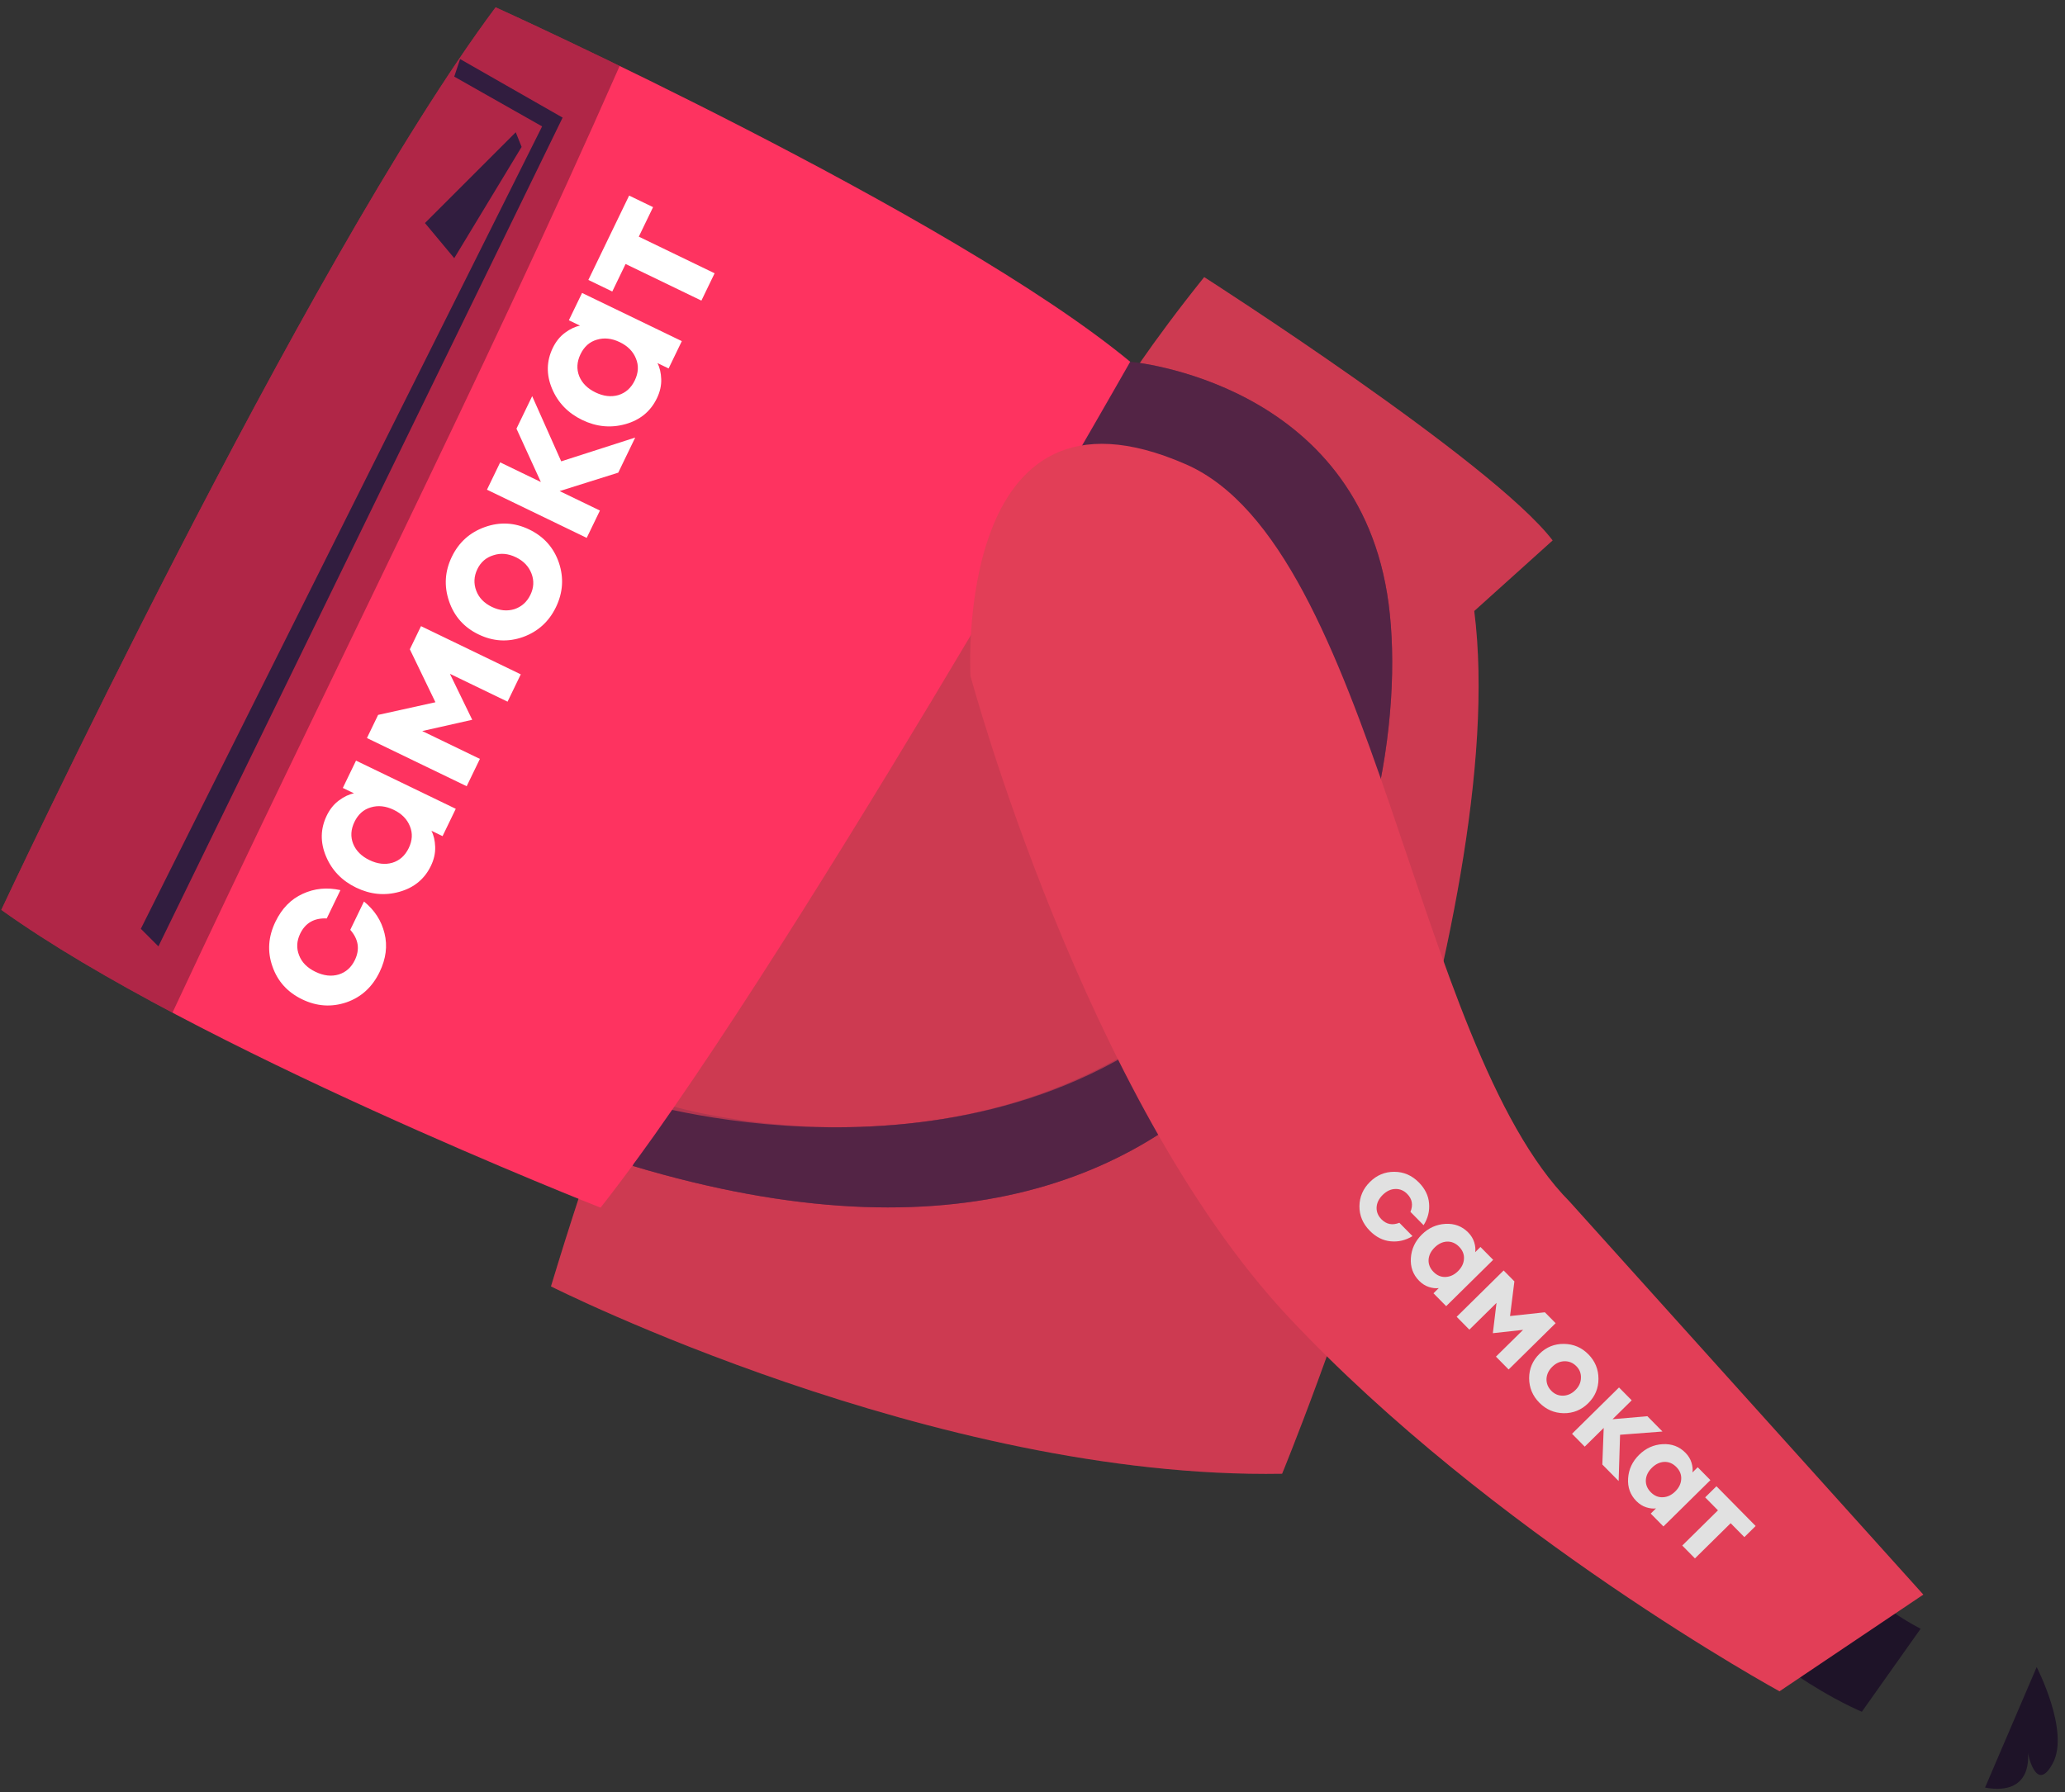 <?xml version="1.0" encoding="UTF-8"?> <svg xmlns="http://www.w3.org/2000/svg" width="235" height="204" viewBox="0 0 235 204" fill="none"><rect x="0" y="0" width="235" height="204" fill="#333333" stroke="none"/> <path d="M176.692 61.515C169.872 52.572 137.039 31.543 137.039 31.543C131.094 38.951 127.311 44.717 125.026 48.591C101.239 56.995 80.379 87.98 62.702 146.428C62.702 146.428 106.349 168.442 145.905 167.754C145.905 167.754 172.168 104.163 167.772 69.549L176.692 61.515Z" fill="#E23E57"></path> <path opacity="0.1" d="M176.692 61.515C169.872 52.572 137.039 31.543 137.039 31.543C131.094 38.951 127.311 44.717 125.026 48.591C101.239 56.995 80.379 87.98 62.702 146.428C62.702 146.428 106.349 168.442 145.905 167.754C145.905 167.754 172.168 104.163 167.772 69.549L176.692 61.515Z" fill="#111823"></path> <path d="M128.618 41.177C128.618 41.177 154.693 43.388 158.027 68.721C161.36 94.054 145.36 154.721 72.027 132.721L72.694 125.388C72.694 125.388 114.027 138.055 140.027 110.721C166.027 83.388 118.694 48.054 118.694 48.054L128.618 41.177Z" fill="#311D3F"></path> <path opacity="0.4" d="M128.618 41.177C128.618 41.177 154.693 43.388 158.027 68.721C161.36 94.054 145.36 154.721 72.027 132.721L76.424 125.891C76.424 125.891 113.838 137.218 140.027 110.721C166.546 83.891 120.703 51.921 120.703 51.921L128.618 41.177Z" fill="#88304E"></path> <path d="M68.344 137.464C68.344 137.464 21.979 119.241 0.149 103.568C0.149 103.568 34.597 30.068 56.402 0.832C56.402 0.832 108.253 24.317 128.619 41.179C128.618 41.177 88.409 112.068 68.344 137.464Z" fill="#FE3360"></path> <path opacity="0.4" d="M70.518 7.505C62.128 3.425 56.402 0.831 56.402 0.831C34.597 30.067 0.149 103.567 0.149 103.567C5.511 107.417 12.354 111.42 19.626 115.269C36.443 79.283 54.53 43.787 70.518 7.505Z" fill="#3E1322"></path> <path d="M43.197 110.645C42.371 112.355 41.116 113.504 39.432 114.091C37.733 114.67 36.051 114.557 34.386 113.753C32.721 112.948 31.596 111.704 31.009 110.02C30.407 108.329 30.52 106.629 31.346 104.918C32.078 103.405 33.112 102.346 34.45 101.741C35.795 101.122 37.225 100.982 38.741 101.322L37.183 104.546C35.761 104.475 34.754 105.053 34.161 106.279C33.759 107.111 33.718 107.931 34.037 108.739C34.341 109.539 34.962 110.166 35.9 110.62C36.839 111.073 37.724 111.174 38.555 110.922C39.371 110.663 39.98 110.117 40.382 109.285C40.974 108.059 40.801 106.911 39.862 105.841L41.42 102.617C42.628 103.593 43.408 104.801 43.758 106.239C44.115 107.663 43.929 109.132 43.197 110.645ZM49.035 98.565C48.31 100.064 47.117 101.046 45.454 101.512C43.791 101.978 42.15 101.82 40.531 101.037C38.911 100.255 37.768 99.067 37.099 97.475C36.431 95.882 36.459 94.337 37.183 92.838C37.535 92.112 38 91.534 38.581 91.106C39.162 90.677 39.729 90.409 40.284 90.304L39.013 89.69L40.516 86.58L51.867 92.065L50.364 95.175L49.093 94.561C49.355 95.061 49.499 95.672 49.524 96.393C49.549 97.115 49.386 97.839 49.035 98.565ZM44.643 98.207C45.474 97.956 46.098 97.398 46.515 96.535C46.932 95.673 46.977 94.845 46.65 94.053C46.331 93.245 45.718 92.622 44.809 92.183C43.901 91.744 43.032 91.65 42.2 91.902C41.377 92.139 40.756 92.689 40.34 93.552C39.923 94.414 39.874 95.249 40.193 96.057C40.519 96.85 41.137 97.465 42.045 97.904C42.953 98.343 43.819 98.444 44.643 98.207ZM41.758 84.01L43.03 81.376L49.552 79.935L46.64 73.907L47.912 71.273L59.264 76.759L57.761 79.869L51.2 76.698L53.74 81.931L48.051 83.214L54.612 86.385L53.109 89.495L41.758 84.01ZM63.607 64.061C64.179 65.775 64.067 67.457 63.269 69.107C62.472 70.757 61.224 71.89 59.526 72.507C57.813 73.116 56.123 73.019 54.459 72.214C52.809 71.417 51.69 70.158 51.103 68.437C50.516 66.715 50.621 65.03 51.418 63.38C52.215 61.73 53.471 60.601 55.184 59.991C56.898 59.381 58.579 59.475 60.229 60.272C61.894 61.077 63.02 62.34 63.607 64.061ZM60.363 67.703C60.751 66.9 60.793 66.099 60.489 65.299C60.177 64.476 59.582 63.852 58.704 63.428C57.826 63.004 56.976 62.929 56.153 63.203C55.321 63.455 54.712 63.982 54.324 64.784C53.929 65.602 53.888 66.422 54.2 67.245C54.504 68.045 55.095 68.657 55.972 69.081C56.85 69.505 57.705 69.592 58.536 69.34C59.359 69.066 59.968 68.52 60.363 67.703ZM70.357 53.802L63.686 55.9L68.272 58.116L66.769 61.226L55.418 55.741L56.921 52.63L61.552 54.868L58.775 48.794L60.563 45.093L63.866 52.514L72.288 49.806L70.357 53.802ZM74.758 45.331C74.034 46.829 72.841 47.811 71.178 48.277C69.516 48.743 67.874 48.585 66.255 47.803C64.635 47.02 63.492 45.833 62.823 44.24C62.155 42.648 62.183 41.102 62.907 39.604C63.258 38.877 63.724 38.3 64.305 37.871C64.886 37.442 65.453 37.175 66.008 37.07L64.737 36.455L66.24 33.345L77.591 38.83L76.088 41.941L74.817 41.326C75.079 41.827 75.223 42.437 75.248 43.159C75.273 43.88 75.109 44.604 74.758 45.331ZM70.367 44.973C71.198 44.721 71.822 44.164 72.239 43.301C72.656 42.438 72.701 41.611 72.374 40.818C72.055 40.01 71.442 39.387 70.533 38.948C69.625 38.509 68.756 38.416 67.924 38.668C67.101 38.904 66.48 39.454 66.063 40.317C65.647 41.18 65.598 42.015 65.917 42.822C66.243 43.615 66.861 44.231 67.769 44.669C68.677 45.108 69.543 45.209 70.367 44.973ZM79.821 34.217L71.193 30.049L69.679 33.181L66.955 31.865L71.596 22.262L74.32 23.578L72.696 26.938L81.324 31.107L79.821 34.217Z" fill="white"></path> <path d="M51.693 8.722L61.693 14.388L16.027 105.722L18.027 107.722L64.027 13.388L52.36 6.722L51.693 8.722Z" fill="#311D3F"></path> <path d="M48.36 25.388L58.693 15.055L59.36 16.722L51.693 29.388L48.36 25.388Z" fill="#311D3F"></path> <path d="M211.88 194.844C211.88 194.844 198.689 189.444 191.424 177.295L204.807 172.281C204.807 172.281 209.969 180.959 218.572 185.394L211.88 194.844Z" fill="#1E1328"></path> <path d="M231.776 189.761C231.776 189.761 235.553 197.043 233.623 200.684C231.692 204.325 230.769 199.499 230.769 199.499C230.769 199.499 231.524 204.495 225.9 203.479L231.776 189.761Z" fill="#1E1328"></path> <path d="M110.442 76.946C110.442 76.946 108.396 41.173 134.994 52.868C156.36 62.263 160.91 118.909 178.641 136.796L218.878 181.511L202.51 192.518C202.51 192.518 169.774 174.632 146.587 149.866C123.4 125.102 110.442 76.946 110.442 76.946Z" fill="#E23E57"></path> <path d="M155.886 140.098C155.092 139.293 154.698 138.359 154.706 137.297C154.72 136.228 155.12 135.307 155.904 134.534C156.688 133.76 157.611 133.378 158.673 133.385C159.742 133.386 160.674 133.789 161.468 134.594C162.171 135.307 162.559 136.099 162.63 136.971C162.709 137.849 162.501 138.679 162.007 139.462L160.51 137.943C160.834 137.16 160.712 136.479 160.142 135.902C159.756 135.51 159.304 135.322 158.787 135.34C158.277 135.35 157.801 135.574 157.359 136.009C156.917 136.445 156.684 136.921 156.659 137.438C156.641 137.948 156.825 138.399 157.212 138.791C157.781 139.368 158.46 139.5 159.248 139.187L160.745 140.706C159.956 141.189 159.123 141.385 158.246 141.294C157.376 141.21 156.589 140.811 155.886 140.098ZM161.496 145.788C160.8 145.082 160.488 144.217 160.559 143.19C160.63 142.164 161.047 141.275 161.81 140.523C162.572 139.771 163.467 139.367 164.494 139.31C165.521 139.254 166.383 139.578 167.079 140.284C167.416 140.627 167.647 141.003 167.771 141.415C167.896 141.826 167.932 142.198 167.88 142.531L168.479 141.94L169.924 143.405L164.577 148.677L163.132 147.212L163.731 146.622C163.398 146.669 163.027 146.627 162.617 146.497C162.207 146.367 161.834 146.13 161.496 145.788ZM162.575 143.396C162.55 143.912 162.738 144.374 163.139 144.78C163.539 145.187 163.995 145.378 164.505 145.353C165.022 145.335 165.494 145.116 165.922 144.694C166.349 144.272 166.576 143.803 166.601 143.286C166.633 142.777 166.448 142.319 166.048 141.912C165.647 141.506 165.188 141.312 164.671 141.329C164.161 141.354 163.692 141.577 163.265 141.999C162.837 142.421 162.607 142.886 162.575 143.396ZM171.117 144.616L172.34 145.856L171.845 149.803L175.809 149.375L177.032 150.615L171.685 155.887L170.241 154.422L173.331 151.375L169.888 151.754L170.305 148.306L167.215 151.353L165.77 149.888L171.117 144.616ZM177.941 160.863C176.865 160.841 175.944 160.441 175.177 159.664C174.411 158.887 174.025 157.961 174.018 156.884C174.019 155.801 174.411 154.873 175.196 154.1C175.973 153.334 176.903 152.958 177.986 152.973C179.069 152.987 179.994 153.383 180.76 154.16C181.526 154.938 181.909 155.868 181.908 156.951C181.908 158.034 181.519 158.959 180.742 159.725C179.957 160.498 179.024 160.877 177.941 160.863ZM176.546 158.315C176.919 158.693 177.36 158.876 177.87 158.866C178.394 158.855 178.863 158.646 179.276 158.238C179.69 157.831 179.902 157.369 179.912 156.852C179.937 156.335 179.764 155.888 179.391 155.51C179.011 155.125 178.56 154.938 178.036 154.948C177.526 154.959 177.064 155.168 176.651 155.576C176.237 155.983 176.018 156.445 175.993 156.962C175.982 157.479 176.167 157.93 176.546 158.315ZM182.347 166.701L182.504 162.539L180.344 164.669L178.899 163.204L184.246 157.932L185.691 159.397L183.509 161.548L187.473 161.204L189.191 162.947L184.367 163.317L184.203 168.583L182.347 166.701ZM186.22 170.864C185.524 170.158 185.211 169.292 185.282 168.266C185.353 167.24 185.77 166.351 186.533 165.599C187.296 164.847 188.191 164.442 189.218 164.386C190.245 164.329 191.106 164.654 191.802 165.36C192.139 165.702 192.37 166.079 192.495 166.49C192.619 166.902 192.656 167.274 192.604 167.606L193.203 167.016L194.647 168.481L189.3 173.753L187.856 172.288L188.455 171.697C188.121 171.745 187.75 171.703 187.34 171.573C186.931 171.442 186.557 171.206 186.22 170.864ZM187.299 168.471C187.274 168.988 187.462 169.45 187.862 169.856C188.263 170.262 188.718 170.453 189.228 170.428C189.745 170.411 190.217 170.191 190.645 169.769C191.073 169.348 191.299 168.879 191.324 168.362C191.356 167.852 191.172 167.394 190.771 166.988C190.37 166.582 189.912 166.387 189.395 166.405C188.885 166.43 188.416 166.653 187.988 167.075C187.56 167.496 187.331 167.962 187.299 168.471ZM191.443 175.926L195.506 171.919L194.051 170.443L195.335 169.178L199.795 173.702L198.511 174.967L196.951 173.384L192.887 177.391L191.443 175.926Z" fill="#E1E1E1"></path> </svg> 
